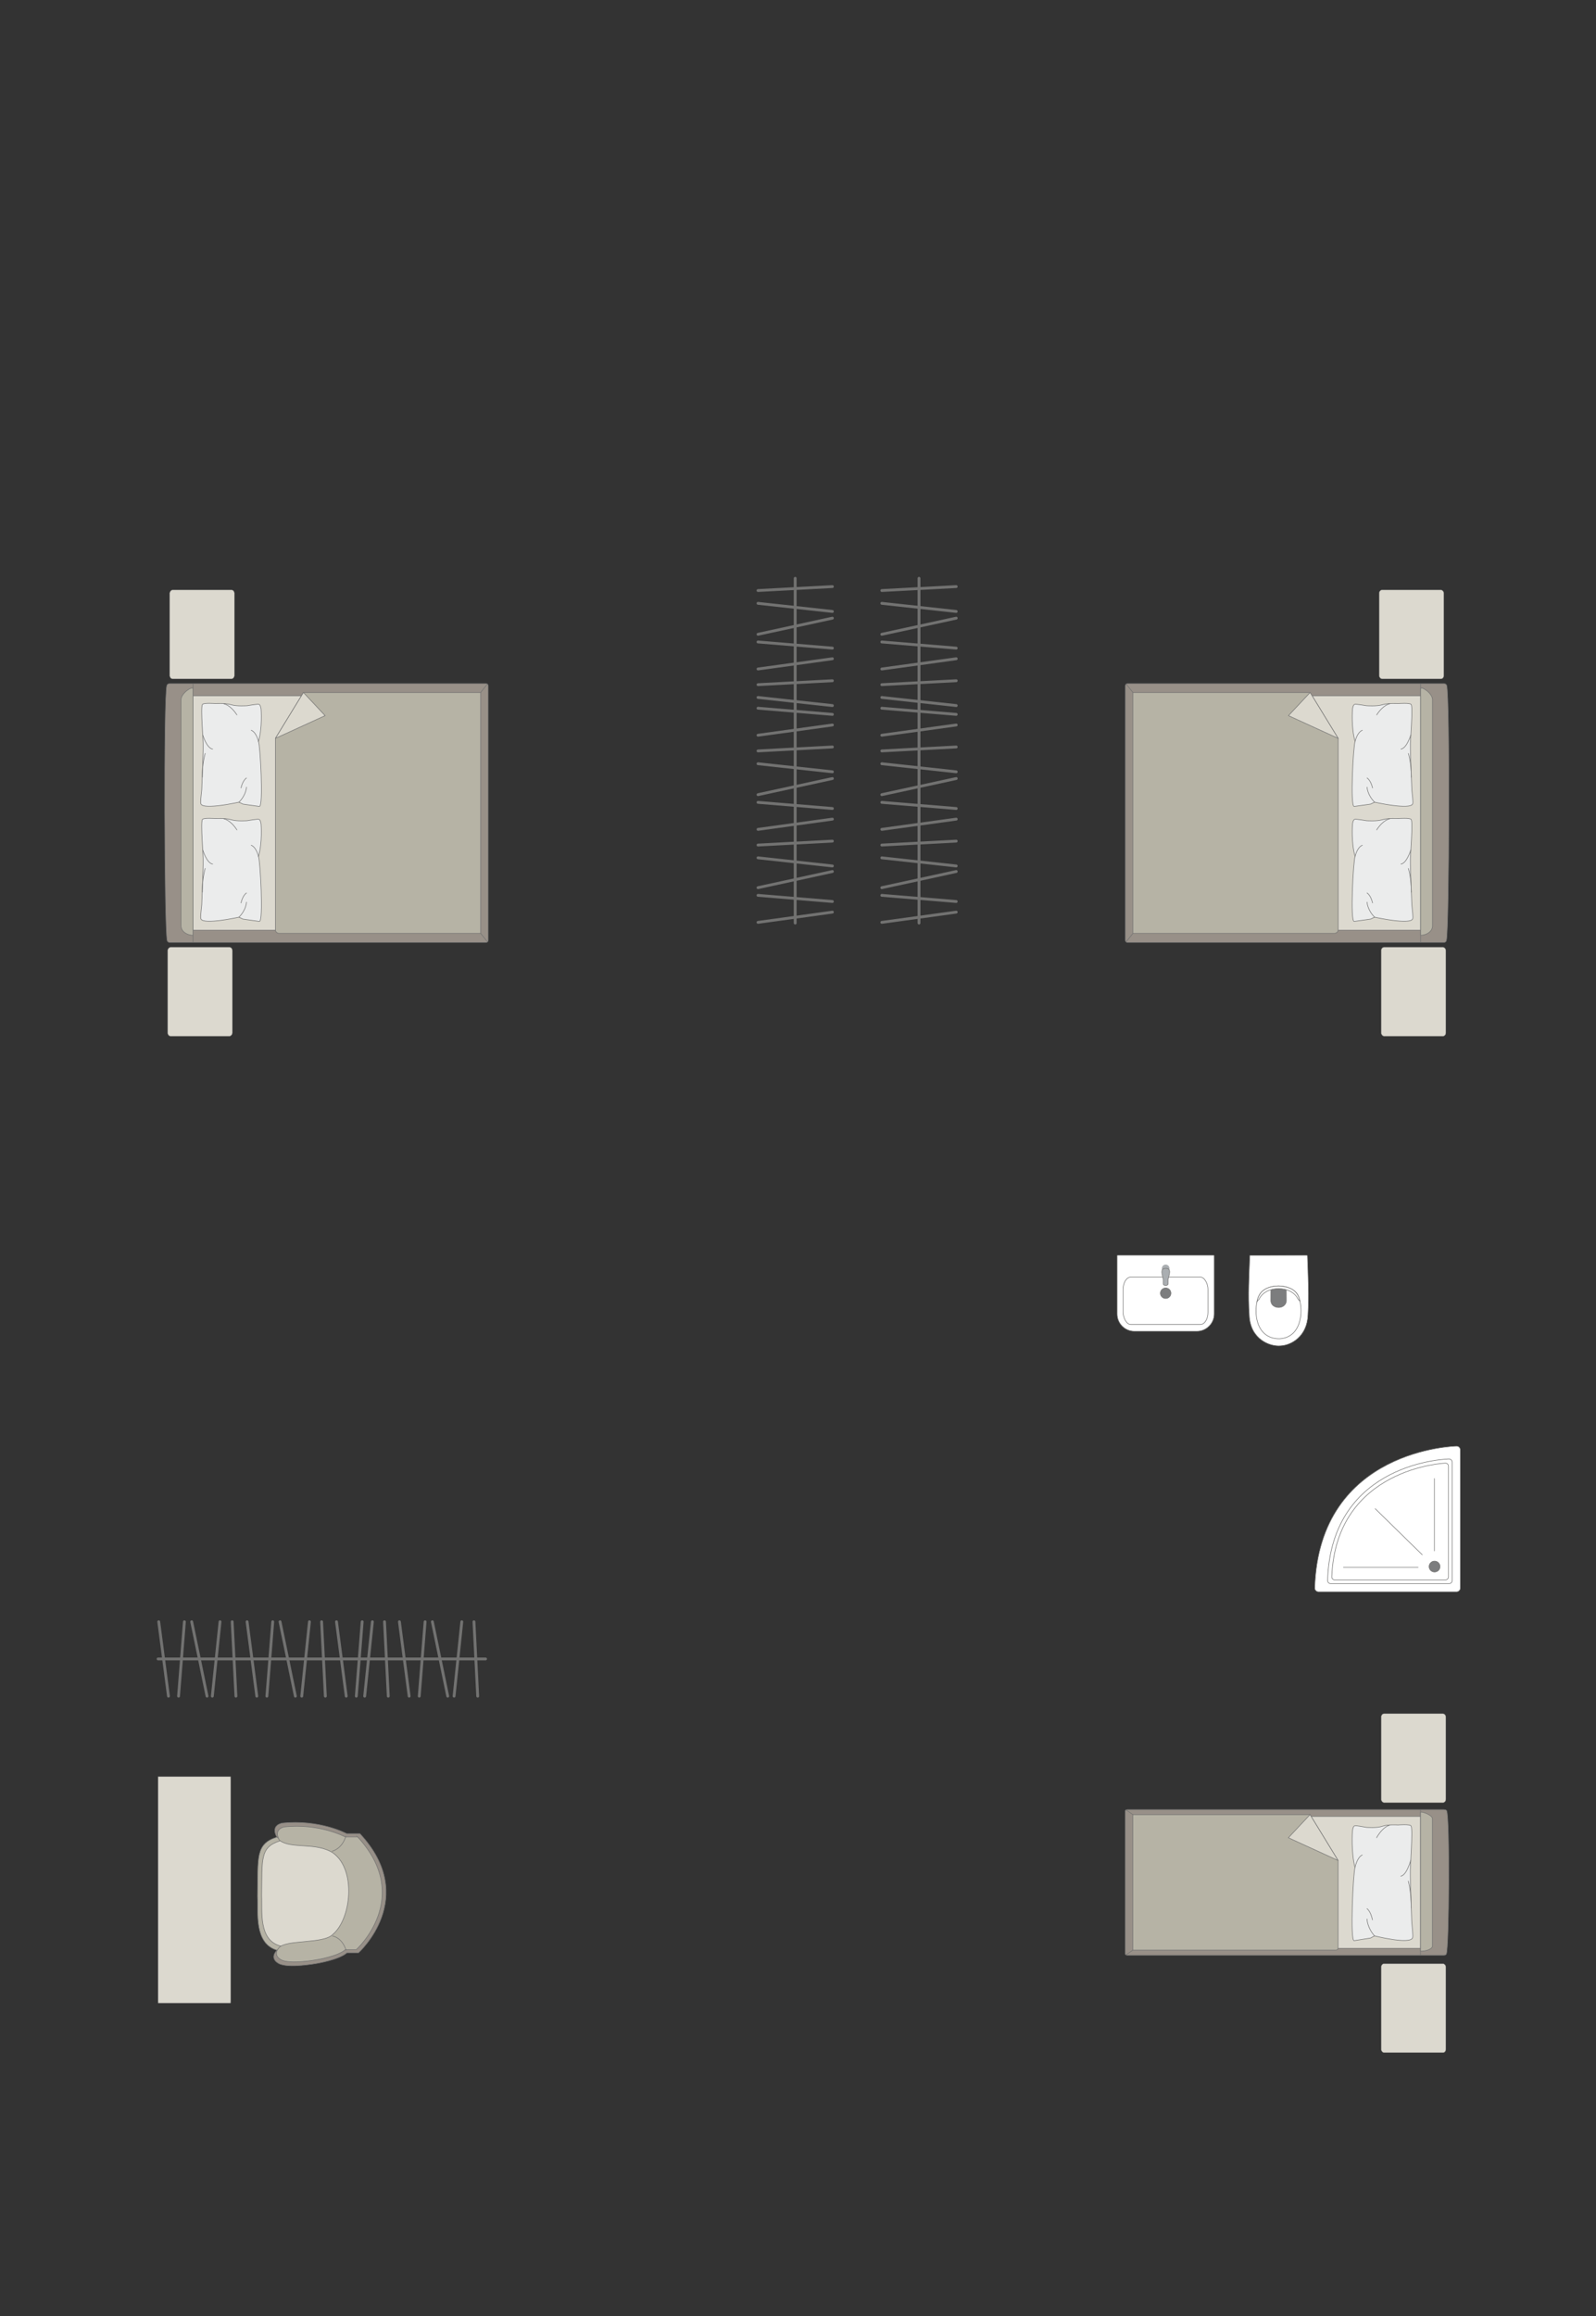 <?xml version="1.0" encoding="UTF-8"?>
<!DOCTYPE svg PUBLIC "-//W3C//DTD SVG 1.1//EN" "http://www.w3.org/Graphics/SVG/1.1/DTD/svg11.dtd">
<!-- Creator: CorelDRAW -->
<svg xmlns="http://www.w3.org/2000/svg" xml:space="preserve" width="98.655mm" height="143.107mm" version="1.1" style="shape-rendering:geometricPrecision; text-rendering:geometricPrecision; image-rendering:optimizeQuality; fill-rule:evenodd; clip-rule:evenodd"
viewBox="0 0 6846.77 9931.82"
 xmlns:xlink="http://www.w3.org/1999/xlink"
 xmlns:xodm="http://www.corel.com/coreldraw/odm/2003">
 <rect x="0" y="0" width="6846.77" height="9931.82" fill="#333333" stroke="none"/>
 <defs>
  <style type="text/css">
   <![CDATA[
    .str0 {stroke:#727271;stroke-width:2.44;stroke-miterlimit:22.926}
    .str1 {stroke:#727271;stroke-width:2.44;stroke-linejoin:round;stroke-miterlimit:22.926}
    .str3 {stroke:#727271;stroke-width:2.44;stroke-linecap:round;stroke-miterlimit:22.926}
    .str2 {stroke:#727271;stroke-width:2.44;stroke-linecap:round;stroke-linejoin:round;stroke-miterlimit:22.926}
    .str4 {stroke:#727271;stroke-width:12.24;stroke-linecap:round;stroke-linejoin:round;stroke-miterlimit:22.926}
    .fil2 {fill:none}
    .fil4 {fill:#EBECEC}
    .fil0 {fill:#DCD9CF}
    .fil3 {fill:#B6B3A5}
    .fil7 {fill:#AAAEB1}
    .fil1 {fill:#989088}
    .fil6 {fill:#7C7D7E}
    .fil5 {fill:white}
   ]]>
  </style>
 </defs>
 <g id="мебель">
  <rect class="fil0 str0" transform="matrix(-1.29034E-14 -0.487 -0.405 1.07249E-14 6194.11 2911.07)" width="783.46" height="685.53" rx="30.45" ry="30.45"/>
  <rect class="fil0 str0" transform="matrix(-1.29034E-14 -0.487 -0.405 1.07249E-14 6202.81 4442.94)" width="783.46" height="685.53" rx="30.45" ry="30.45"/>
  <g id="_2460466438176">
   <g>
    <path class="fil1 str0" d="M6205.26 4031.41c12,-47.5 15.26,-1044.25 1.33,-1090.91 0,-5.29 -7.04,-9.61 -12.27,-9.61l-1357.09 0c-5.24,0 -9.54,4.32 -9.54,9.61l0 1091.2c0,5.29 4.3,9.61 9.54,9.61l1256.96 0 100.13 0c5.24,0 10.94,-4.61 10.94,-9.9z"/>
    <line class="fil2 str0" x1="6094.31" y1="4041.31" x2="6094.31" y2= "2930.89" />
    <polygon class="fil0 str0" points="6094.31,2983.17 4871.33,2983.17 4871.33,3988.33 6094.31,3988.33 "/>
    <line class="fil2 str0" x1="4830.81" y1="4038.78" x2="4871.33" y2= "3988.33" />
    <line class="fil2 str0" x1="4871.33" y1="2983.17" x2="4831.27" y2= "2933.02" />
    <path class="fil3 str0" d="M6094.31 4010.43c23.33,-0.26 50.05,-14.41 51.06,-39.35l0 -971.37c-0.39,-28.72 -51.06,-60.07 -51.06,-46.18l0 1056.9z"/>
    <path class="fil3 str0" d="M5620.36 2969.42l-760.17 0 0 1032.52 864.41 0c7.88,0.04 15.77,-6.06 16.02,-13.61 0,-334.61 0,-487.73 0,-822.34 -18.85,-30.81 -114.84,-187.71 -120.26,-196.57z"/>
    <polygon class="fil0 str1" points="5620.36,2969.43 5527.45,3068.52 5740.62,3165.99 "/>
   </g>
   <g>
    <path class="fil4 str2" d="M6060.31 3446.71c3.01,-5.49 -1.82,-40.34 -3.63,-60.57 0,0 -6.98,-168.58 -6.12,-185.09 -1.76,-20.91 12.19,-164.99 3.31,-180.13 -3.01,-8.15 -56.1,-4.13 -56.1,-4.13 0,0 -42.45,-2.8 -66.96,4.92 -24.52,7.72 -69.1,4.25 -69.1,4.25 0,0 -47.29,-8.07 -49.3,-6.06 -8.74,1.1 -10.38,22.42 -10.38,22.42 0,0 -6.15,77.09 11.35,137.44 -7.24,10.38 -22.77,283.14 -3.43,278l69.82 -9.89 17.21 -8.29c0,0 153.4,34.38 163.32,7.14z"/>
    <path class="fil2 str2" d="M6009.81 3212.04c25.73,-3.89 42.22,-60.29 42.22,-60.29"/>
    <path class="fil2 str2" d="M5905.78 3065.39c28.77,-44.08 55.64,-47.28 55.64,-47.28"/>
    <path class="fil2 str2" d="M5844.34 3131.17c-23.37,9.98 -30.96,48.59 -30.96,48.59"/>
    <path class="fil2 str2" d="M5896.99 3439.57c-31.62,-31.56 -32.29,-64.3 -32.29,-64.3"/>
    <path class="fil2 str2" d="M5888.22 3378.68c-7.95,-33.91 -23.52,-42.88 -23.52,-42.88"/>
    <path class="fil2 str2" d="M6054.55 3332.74c0.22,-60.16 -12.6,-102.09 -12.6,-102.09"/>
   </g>
   <g>
    <path class="fil4 str2" d="M6060.31 3939.75c3.01,-5.49 -1.82,-40.34 -3.63,-60.57 0,0 -6.98,-168.58 -6.12,-185.09 -1.76,-20.91 12.19,-164.99 3.31,-180.13 -3.01,-8.15 -56.1,-4.13 -56.1,-4.13 0,0 -42.45,-2.8 -66.96,4.92 -24.52,7.72 -69.1,4.25 -69.1,4.25 0,0 -47.29,-8.07 -49.3,-6.06 -8.74,1.1 -10.38,22.42 -10.38,22.42 0,0 -6.15,77.09 11.35,137.44 -7.24,10.38 -22.77,283.14 -3.43,278l69.82 -9.89 17.21 -8.29c0,0 153.4,34.38 163.32,7.14z"/>
    <path class="fil2 str2" d="M6009.81 3705.08c25.73,-3.89 42.22,-60.29 42.22,-60.29"/>
    <path class="fil2 str2" d="M5905.78 3558.43c28.77,-44.08 55.64,-47.28 55.64,-47.28"/>
    <path class="fil2 str2" d="M5844.34 3624.21c-23.37,9.98 -30.96,48.59 -30.96,48.59"/>
    <path class="fil2 str2" d="M5896.99 3932.61c-31.62,-31.56 -32.29,-64.3 -32.29,-64.3"/>
    <path class="fil2 str2" d="M5888.22 3871.72c-7.95,-33.91 -23.52,-42.88 -23.52,-42.88"/>
    <path class="fil2 str2" d="M6054.55 3825.78c0.22,-60.16 -12.6,-102.09 -12.6,-102.09"/>
   </g>
  </g>
  <rect class="fil0 str0" transform="matrix(1.29034E-14 -0.487 0.405 1.07249E-14 728.006 2911.07)" width="783.46" height="685.53" rx="30.45" ry="30.45"/>
  <rect class="fil0 str0" transform="matrix(1.29034E-14 -0.487 0.405 1.07249E-14 719.31 4442.94)" width="783.46" height="685.53" rx="30.45" ry="30.45"/>
  <g id="_2460466446768">
   <g>
    <path class="fil1 str0" d="M716.86 4031.41c-12,-47.5 -15.26,-1044.25 -1.33,-1090.91 0,-5.29 7.04,-9.61 12.27,-9.61l1357.09 0c5.24,0 9.54,4.32 9.54,9.61l0 1091.2c0,5.29 -4.3,9.61 -9.54,9.61l-1256.96 0 -100.13 0c-5.24,0 -10.94,-4.61 -10.94,-9.9z"/>
    <line class="fil2 str0" x1="827.81" y1="4041.31" x2="827.81" y2= "2930.89" />
    <polygon class="fil0 str0" points="827.81,2983.17 2050.79,2983.17 2050.79,3988.33 827.81,3988.33 "/>
    <line class="fil2 str0" x1="2091.31" y1="4038.78" x2="2050.79" y2= "3988.33" />
    <line class="fil2 str0" x1="2050.79" y1="2983.17" x2="2090.85" y2= "2933.02" />
    <path class="fil3 str0" d="M827.81 4010.43c-23.33,-0.26 -50.05,-14.41 -51.06,-39.35l0 -971.37c0.39,-28.72 51.06,-60.07 51.06,-46.18l0 1056.9z"/>
    <path class="fil3 str0" d="M1301.75 2969.42l760.17 0 0 1032.52 -864.41 0c-7.88,0.04 -15.77,-6.06 -16.02,-13.61 0,-334.61 0,-487.73 0,-822.34 18.85,-30.81 114.84,-187.71 120.26,-196.57z"/>
    <polygon class="fil0 str1" points="1301.76,2969.43 1394.67,3068.52 1181.5,3165.99 "/>
   </g>
   <g>
    <path class="fil4 str2" d="M861.81 3446.71c-3.01,-5.49 1.82,-40.34 3.63,-60.57 0,0 6.98,-168.58 6.12,-185.09 1.76,-20.91 -12.19,-164.99 -3.31,-180.13 3.01,-8.15 56.1,-4.13 56.1,-4.13 0,0 42.45,-2.8 66.96,4.92 24.52,7.72 69.1,4.25 69.1,4.25 0,0 47.29,-8.07 49.3,-6.06 8.74,1.1 10.38,22.42 10.38,22.42 0,0 6.15,77.09 -11.35,137.44 7.24,10.38 22.77,283.14 3.43,278l-69.82 -9.89 -17.21 -8.29c0,0 -153.4,34.38 -163.32,7.14z"/>
    <path class="fil2 str2" d="M912.31 3212.04c-25.73,-3.89 -42.22,-60.29 -42.22,-60.29"/>
    <path class="fil2 str2" d="M1016.34 3065.39c-28.77,-44.08 -55.64,-47.28 -55.64,-47.28"/>
    <path class="fil2 str2" d="M1077.78 3131.17c23.37,9.98 30.96,48.59 30.96,48.59"/>
    <path class="fil2 str2" d="M1025.13 3439.57c31.62,-31.56 32.29,-64.3 32.29,-64.3"/>
    <path class="fil2 str2" d="M1033.9 3378.68c7.95,-33.91 23.52,-42.88 23.52,-42.88"/>
    <path class="fil2 str2" d="M867.57 3332.74c-0.22,-60.16 12.6,-102.09 12.6,-102.09"/>
   </g>
   <g>
    <path class="fil4 str2" d="M861.81 3939.75c-3.01,-5.49 1.82,-40.34 3.63,-60.57 0,0 6.98,-168.58 6.12,-185.09 1.76,-20.91 -12.19,-164.99 -3.31,-180.13 3.01,-8.15 56.1,-4.13 56.1,-4.13 0,0 42.45,-2.8 66.96,4.92 24.52,7.72 69.1,4.25 69.1,4.25 0,0 47.29,-8.07 49.3,-6.06 8.74,1.1 10.38,22.42 10.38,22.42 0,0 6.15,77.09 -11.35,137.44 7.24,10.38 22.77,283.14 3.43,278l-69.82 -9.89 -17.21 -8.29c0,0 -153.4,34.38 -163.32,7.14z"/>
    <path class="fil2 str2" d="M912.31 3705.08c-25.73,-3.89 -42.22,-60.29 -42.22,-60.29"/>
    <path class="fil2 str2" d="M1016.34 3558.43c-28.77,-44.08 -55.64,-47.28 -55.64,-47.28"/>
    <path class="fil2 str2" d="M1077.78 3624.21c23.37,9.98 30.96,48.59 30.96,48.59"/>
    <path class="fil2 str2" d="M1025.13 3932.61c31.62,-31.56 32.29,-64.3 32.29,-64.3"/>
    <path class="fil2 str2" d="M1033.9 3871.72c7.95,-33.91 23.52,-42.88 23.52,-42.88"/>
    <path class="fil2 str2" d="M867.57 3825.78c-0.22,-60.16 12.6,-102.09 12.6,-102.09"/>
   </g>
  </g>
  <g id="_2460466454784">
   <g>
    <path class="fil1 str0" d="M6204.92 8378.22c12,-26.72 15.26,-587.39 1.33,-613.64 0,-2.98 -7.04,-5.41 -12.27,-5.41l-1357.09 0c-5.24,0 -9.54,2.43 -9.54,5.41l0 613.8c0,2.98 4.3,5.41 9.54,5.41l1256.96 0 100.13 0c5.24,0 10.94,-2.6 10.94,-5.57z"/>
    <line class="fil2 str0" x1="6093.97" y1="8383.79" x2="6093.97" y2= "7759.17" />
    <polygon class="fil0 str0" points="6093.97,7788.58 4870.99,7788.58 4870.99,8353.99 6093.97,8353.99 "/>
    <line class="fil2 str0" x1="4830.47" y1="8382.36" x2="4870.99" y2= "8353.99" />
    <line class="fil2 str0" x1="4870.99" y1="7788.58" x2="4830.93" y2= "7760.37" />
    <path class="fil3 str0" d="M6093.97 8366.41c23.33,-0.15 50.05,-8.11 51.06,-22.14l0 -546.39c-0.39,-16.16 -51.06,-33.79 -51.06,-25.98l0 594.51z"/>
    <path class="fil3 str0" d="M5620.02 7780.85l-760.17 0 0 580.79 870.57 0c7.88,-0.27 9.85,-5.04 9.85,-9.57 0,-188.22 0,-186.44 0,-374.66 -22,-35.96 -103.25,-168.76 -120.26,-196.57z"/>
    <polygon class="fil0 str1" points="5620.01,7780.85 5527.1,7879.95 5740.27,7977.41 "/>
   </g>
   <g>
    <path class="fil4 str2" d="M6059.97 8308.69c3.01,-6.17 -1.82,-45.38 -3.63,-68.14 0,0 -6.98,-189.65 -6.12,-208.23 -1.76,-23.52 12.19,-185.61 3.31,-202.64 -3.01,-9.18 -56.1,-4.64 -56.1,-4.64 0,0 -42.45,-3.15 -66.96,5.53 -24.52,8.68 -69.1,4.79 -69.1,4.79 0,0 -47.29,-9.08 -49.3,-6.82 -8.74,1.24 -10.38,25.22 -10.38,25.22 0,0 -6.15,86.73 11.35,154.62 -7.24,11.67 -22.77,318.52 -3.43,312.75l69.82 -11.13 17.21 -9.33c0,0 153.4,38.68 163.32,8.03z"/>
    <path class="fil2 str2" d="M6009.47 8044.69c25.73,-4.38 42.22,-67.83 42.22,-67.83"/>
    <path class="fil2 str2" d="M5905.44 7879.71c28.77,-49.59 55.64,-53.2 55.64,-53.2"/>
    <path class="fil2 str2" d="M5844 7953.71c-23.37,11.23 -30.96,54.67 -30.96,54.67"/>
    <path class="fil2 str2" d="M5896.65 8300.66c-31.62,-35.5 -32.29,-72.34 -32.29,-72.34"/>
    <path class="fil2 str2" d="M5887.88 8232.16c-7.95,-38.14 -23.52,-48.23 -23.52,-48.23"/>
    <path class="fil2 str2" d="M6054.21 8180.47c0.22,-67.67 -12.6,-114.85 -12.6,-114.85"/>
   </g>
  </g>
  <rect class="fil0 str0" transform="matrix(-1.29034E-14 -0.487 -0.405 1.07249E-14 6202.81 7729.38)" width="783.46" height="685.53" rx="30.45" ry="30.45"/>
  <rect class="fil0 str0" transform="matrix(-1.29034E-14 -0.487 -0.405 1.07249E-14 6202.81 8801.5)" width="783.46" height="685.53" rx="30.45" ry="30.45"/>
  <g id="_2460466461216">
   <path class="fil5 str0" d="M5363.29 5382.6l242.11 -0.42c2.09,0 3.34,1.51 3.41,3.32 3.16,87.39 7.16,172.37 2.26,252.11 -3.32,92.97 -71.39,130.6 -117.32,132.85 -46.57,4.28 -131.36,-28.32 -134.5,-132.85 -5.8,-83.27 -0.8,-168.08 2.26,-252.11 0.1,-1.12 0.17,-2.87 1.78,-2.89z"/>
   <path class="fil5 str0" d="M5402.84 5552.41c27.75,-51.37 135.05,-51.37 164.63,0 26.1,51.54 23.28,182.78 -79.02,188.07 -110.37,0 -113.42,-137.7 -85.61,-188.07z"/>
   <path class="fil6 str0" d="M5485.15 5525.55l27 0c3.79,0.01 5.93,3.13 5.94,6.11 0.08,15.94 0.17,31.88 0.25,47.82 -5.18,36.57 -63.06,34.5 -66.42,-0.3 0.09,-15.84 0.19,-31.68 0.28,-47.52 -0.1,-2.89 1.42,-6.02 4.1,-6.1l28.84 -0.01z"/>
   <path class="fil5 str0" d="M5401.13 5571.32l-8.5 9.04c7.17,-35.55 29.45,-64.68 92.37,-66.47 57.58,3.19 83.55,24.26 91.85,65.67l-8.45 -9.36c-13.95,-29.64 -49.08,-45.17 -83.25,-44.64 -32.33,-0.58 -68.98,13.5 -84.02,45.76z"/>
  </g>
  <g id="_2460466462032">
   <path class="fil5 str0" d="M5134.46 5708.2l-267.99 0c-40.7,0 -74,-33.29 -74,-74l0 -249.82c0,-1.31 1.06,-2.37 2.37,-2.37l411.66 0c1.31,0 2.37,1.06 2.37,2.37l0 249.39c0,40.93 -33.49,74.42 -74.42,74.42z"/>
   <rect class="fil5 str0" x="4818.32" y="5476.06" width="363.82" height="203.11" rx="32.43" ry="52.03"/>
   <ellipse class="fil6 str0" cx="5000.68" cy="5545.1" rx="22.61" ry="22.5"/>
   <g>
    <circle class="fil7 str0" transform="matrix(1.80599E-15 0.08 0.08 -2.48551E-15 5000.71 5438.66)" r="200.46"/>
    <path class="fil7 str0" d="M4990.24 5487.06l0 17.93c0,3.59 3.86,6.53 8.58,6.53l3.72 0c4.72,0 8.58,-2.94 8.58,-6.53l0 -18.01c0,-11.53 19.39,-48.21 -8.58,-48.21l-3.72 0c-26.42,0 -8.58,36.68 -8.58,48.29z"/>
   </g>
  </g>
  <g id="_2460466465488">
   <path class="fil5 str3" d="M6248.86 6825.35l-592.76 0c-8.77,0 -15.92,-7.16 -15.92,-15.93 0,0 0,0 0,0 18.37,-598.89 608.68,-608.68 608.68,-608.68l0 0c8.77,0 15.93,7.17 15.93,15.92l0 592.76c0,8.77 -7.16,15.93 -15.93,15.93z"/>
   <path class="fil5 str0" d="M6216.29 6790.49l-507.41 0c-7.5,0 -13.63,-6.14 -13.63,-13.63 0,0 0,0 0,0 15.73,-512.67 521.04,-521.05 521.04,-521.05l0 0c7.5,0 13.63,6.14 13.63,13.63l0 507.42c0,7.5 -6.13,13.63 -13.63,13.63z"/>
   <path class="fil5 str0" d="M6200.98 6774.2l-475.14 0c-6.96,0 -12.64,-5.69 -12.64,-12.65 0,0 0,0 0,0 18.27,-469.4 487.78,-487.93 487.78,-487.93l0 0c6.97,0 12.66,5.71 12.66,12.67l0 475.26c0,6.94 -5.68,12.65 -12.66,12.65z"/>
   <circle class="fil6 str0" cx="6154.2" cy="6717.17" r="23.38"/>
   <line class="fil2 str3" x1="6101.49" y1="6666.67" x2="5899.41" y2= "6468.88" />
   <line class="fil2 str3" x1="6083.73" y1="6720.56" x2="5763.46" y2= "6720.56" />
   <line class="fil2 str3" x1="6153.54" y1="6650.13" x2="6153.54" y2= "6339.66" />
  </g>
  <g id="_2460466468416">
   <path class="fil3 str0" d="M1187.77 7877.07c-92.76,29.7 -80.44,86.2 -83.4,253.86 3.79,68.39 -15.81,201.76 83.89,231.31 99.7,29.55 289.02,-43.52 289.02,-43.52l63.94 -206.51 -12.06 -148.85 -122.12 -87.53 -175.59 -38.79 -43.69 40.03z"/>
   <path class="fil0 str0" d="M1199.98 7893.55c-86.31,27.55 -74.85,79.92 -77.6,235.37 3.53,63.4 -14.71,187.06 78.05,214.45 92.76,27.39 268.92,-40.36 268.92,-40.36l59.5 -191.46 -11.22 -138 -113.63 -81.15 -163.36 -35.96 -40.66 37.11z"/>
   <path class="fil1 str0" d="M1544.32 7862.51l-56.53 0c0,0 -116.5,-63.09 -278.94,-45.26 -51.75,13.55 -21.08,59.82 -21.08,59.82 51.59,42.09 166.5,7.31 244.88,58.3 106.02,76.33 82.98,297.82 -1.24,368.58 -42.36,44.85 -215.13,22.15 -245.95,61.32 0,0 -30.4,31.05 9.7,53.69 40.11,22.64 162.81,0.09 162.81,0.09 0,0 97,-15.51 130.63,-45.92l49.62 0c0,0 261.75,-235.56 6.1,-510.63z"/>
   <path class="fil3 str0" d="M1534.3 7876.43l-53.24 0c0,0 -109.71,-59.69 -262.7,-42.83 -48.74,12.82 -19.85,56.61 -19.85,56.61 48.59,39.82 156.81,6.91 230.61,55.17 99.85,72.23 78.15,281.82 -1.17,348.78 -39.89,42.45 -202.6,20.95 -231.62,58.03 0,0 -28.63,29.38 9.13,50.81 37.78,21.42 153.33,0.08 153.33,0.08 0,0 91.35,-14.68 123.02,-43.45l46.73 0c0,0 246.51,-222.9 5.75,-483.21z"/>
   <path class="fil2 str0" d="M1485.1 8363.38c-18,-57.56 -59.12,-62.22 -59.12,-62.22"/>
   <path class="fil2 str0" d="M1484.24 7872.52c-18,57.56 -60.1,65.39 -60.1,65.39"/>
  </g>
  <rect class="fil0 str0" x="677.68" y="7617.39" width="312.31" height="971.62" rx="1.32" ry="16.49"/>
  <g id="_2459911170240">
   <line class="fil2 str4" x1="2083.07" y1="7113.36" x2="678.1" y2= "7113.36" />
   <line class="fil2 str4" x1="2049.3" y1="7272.91" x2="2033.25" y2= "6953.81" />
   <line class="fil2 str4" x1="1981.05" y1="6953.81" x2="1947.97" y2= "7272.91" />
   <line class="fil2 str4" x1="1920.72" y1="7272.91" x2="1854.87" y2= "6953.81" />
   <line class="fil2 str4" x1="1798.53" y1="7272.91" x2="1823.62" y2= "6953.81" />
   <line class="fil2 str4" x1="1713.48" y1="6953.81" x2="1755.24" y2= "7272.91" />
   <line class="fil2 str4" x1="1665.66" y1="7272.91" x2="1649.61" y2= "6953.81" />
   <line class="fil2 str4" x1="1597.49" y1="6953.81" x2="1564.42" y2= "7272.91" />
   <line class="fil2 str4" x1="1528.57" y1="7272.91" x2="1553.67" y2= "6953.81" />
   <line class="fil2 str4" x1="1443.52" y1="6953.81" x2="1485.28" y2= "7272.91" />
   <line class="fil2 str4" x1="1395.71" y1="7272.91" x2="1379.66" y2= "6953.81" />
   <line class="fil2 str4" x1="1327.47" y1="6953.81" x2="1294.47" y2= "7272.91" />
   <line class="fil2 str4" x1="1267.14" y1="7272.91" x2="1201.36" y2= "6953.81" />
   <line class="fil2 str4" x1="1170.04" y1="6953.81" x2="1144.94" y2= "7272.91" />
   <line class="fil2 str4" x1="1101.65" y1="7272.91" x2="1059.97" y2= "6953.81" />
   <line class="fil2 str4" x1="996.03" y1="6953.81" x2="1012.07" y2= "7272.91" />
   <line class="fil2 str4" x1="910.83" y1="7272.91" x2="943.91" y2= "6953.81" />
   <line class="fil2 str4" x1="822.33" y1="6953.81" x2="888.18" y2= "7272.91" />
   <line class="fil2 str4" x1="765.99" y1="7272.91" x2="791.09" y2= "6953.81" />
   <line class="fil2 str4" x1="680.94" y1="6953.81" x2="722.7" y2= "7272.91" />
  </g>
  <g id="_2459911180896">
   <line class="fil2 str4" x1="3411.34" y1="2479.66" x2="3411.34" y2= "3957.97" />
   <line class="fil2 str4" x1="3570.89" y1="2515.19" x2="3251.79" y2= "2532.08" />
   <line class="fil2 str4" x1="3251.79" y1="2587" x2="3570.89" y2= "2621.81" />
   <line class="fil2 str4" x1="3570.89" y1="2650.48" x2="3251.79" y2= "2719.78" />
   <line class="fil2 str4" x1="3570.89" y1="2779.05" x2="3251.79" y2= "2752.64" />
   <line class="fil2 str4" x1="3251.79" y1="2868.54" x2="3570.89" y2= "2824.61" />
   <line class="fil2 str4" x1="3570.89" y1="2918.86" x2="3251.79" y2= "2935.74" />
   <line class="fil2 str4" x1="3251.79" y1="2990.58" x2="3570.89" y2= "3025.38" />
   <line class="fil2 str4" x1="3570.89" y1="3063.1" x2="3251.79" y2= "3036.69" />
   <line class="fil2 str4" x1="3251.79" y1="3152.59" x2="3570.89" y2= "3108.65" />
   <line class="fil2 str4" x1="3570.89" y1="3202.9" x2="3251.79" y2= "3219.78" />
   <line class="fil2 str4" x1="3251.79" y1="3274.7" x2="3570.89" y2= "3309.42" />
   <line class="fil2 str4" x1="3570.89" y1="3338.18" x2="3251.79" y2= "3407.4" />
   <line class="fil2 str4" x1="3251.79" y1="3440.35" x2="3570.89" y2= "3466.76" />
   <line class="fil2 str4" x1="3570.89" y1="3512.3" x2="3251.79" y2= "3556.16" />
   <line class="fil2 str4" x1="3251.79" y1="3623.44" x2="3570.89" y2= "3606.56" />
   <line class="fil2 str4" x1="3570.89" y1="3713.09" x2="3251.79" y2= "3678.28" />
   <line class="fil2 str4" x1="3251.79" y1="3806.21" x2="3570.89" y2= "3736.92" />
   <line class="fil2 str4" x1="3570.89" y1="3865.49" x2="3251.79" y2= "3839.08" />
   <line class="fil2 str4" x1="3251.79" y1="3954.97" x2="3570.89" y2= "3911.04" />
  </g>
  <g id="_2459911193472">
   <line class="fil2 str4" x1="3942.54" y1="2479.66" x2="3942.54" y2= "3957.97" />
   <line class="fil2 str4" x1="4102.09" y1="2515.19" x2="3782.98" y2= "2532.08" />
   <line class="fil2 str4" x1="3782.98" y1="2587" x2="4102.09" y2= "2621.81" />
   <line class="fil2 str4" x1="4102.09" y1="2650.48" x2="3782.98" y2= "2719.78" />
   <line class="fil2 str4" x1="4102.09" y1="2779.05" x2="3782.98" y2= "2752.64" />
   <line class="fil2 str4" x1="3782.98" y1="2868.54" x2="4102.09" y2= "2824.61" />
   <line class="fil2 str4" x1="4102.09" y1="2918.86" x2="3782.98" y2= "2935.74" />
   <line class="fil2 str4" x1="3782.98" y1="2990.58" x2="4102.09" y2= "3025.38" />
   <line class="fil2 str4" x1="4102.09" y1="3063.1" x2="3782.98" y2= "3036.69" />
   <line class="fil2 str4" x1="3782.98" y1="3152.59" x2="4102.09" y2= "3108.65" />
   <line class="fil2 str4" x1="4102.09" y1="3202.9" x2="3782.98" y2= "3219.78" />
   <line class="fil2 str4" x1="3782.98" y1="3274.7" x2="4102.09" y2= "3309.42" />
   <line class="fil2 str4" x1="4102.09" y1="3338.18" x2="3782.98" y2= "3407.4" />
   <line class="fil2 str4" x1="3782.98" y1="3440.35" x2="4102.09" y2= "3466.76" />
   <line class="fil2 str4" x1="4102.09" y1="3512.3" x2="3782.98" y2= "3556.16" />
   <line class="fil2 str4" x1="3782.98" y1="3623.44" x2="4102.09" y2= "3606.56" />
   <line class="fil2 str4" x1="4102.09" y1="3713.09" x2="3782.98" y2= "3678.28" />
   <line class="fil2 str4" x1="3782.98" y1="3806.21" x2="4102.09" y2= "3736.92" />
   <line class="fil2 str4" x1="4102.09" y1="3865.49" x2="3782.98" y2= "3839.08" />
   <line class="fil2 str4" x1="3782.98" y1="3954.97" x2="4102.09" y2= "3911.04" />
  </g>
 </g>
 <g id="контур">
  <polygon class="fil2" points="6846.77,0 -0,0 -0,9931.82 6846.77,9931.82 "/>
 </g>
</svg>
